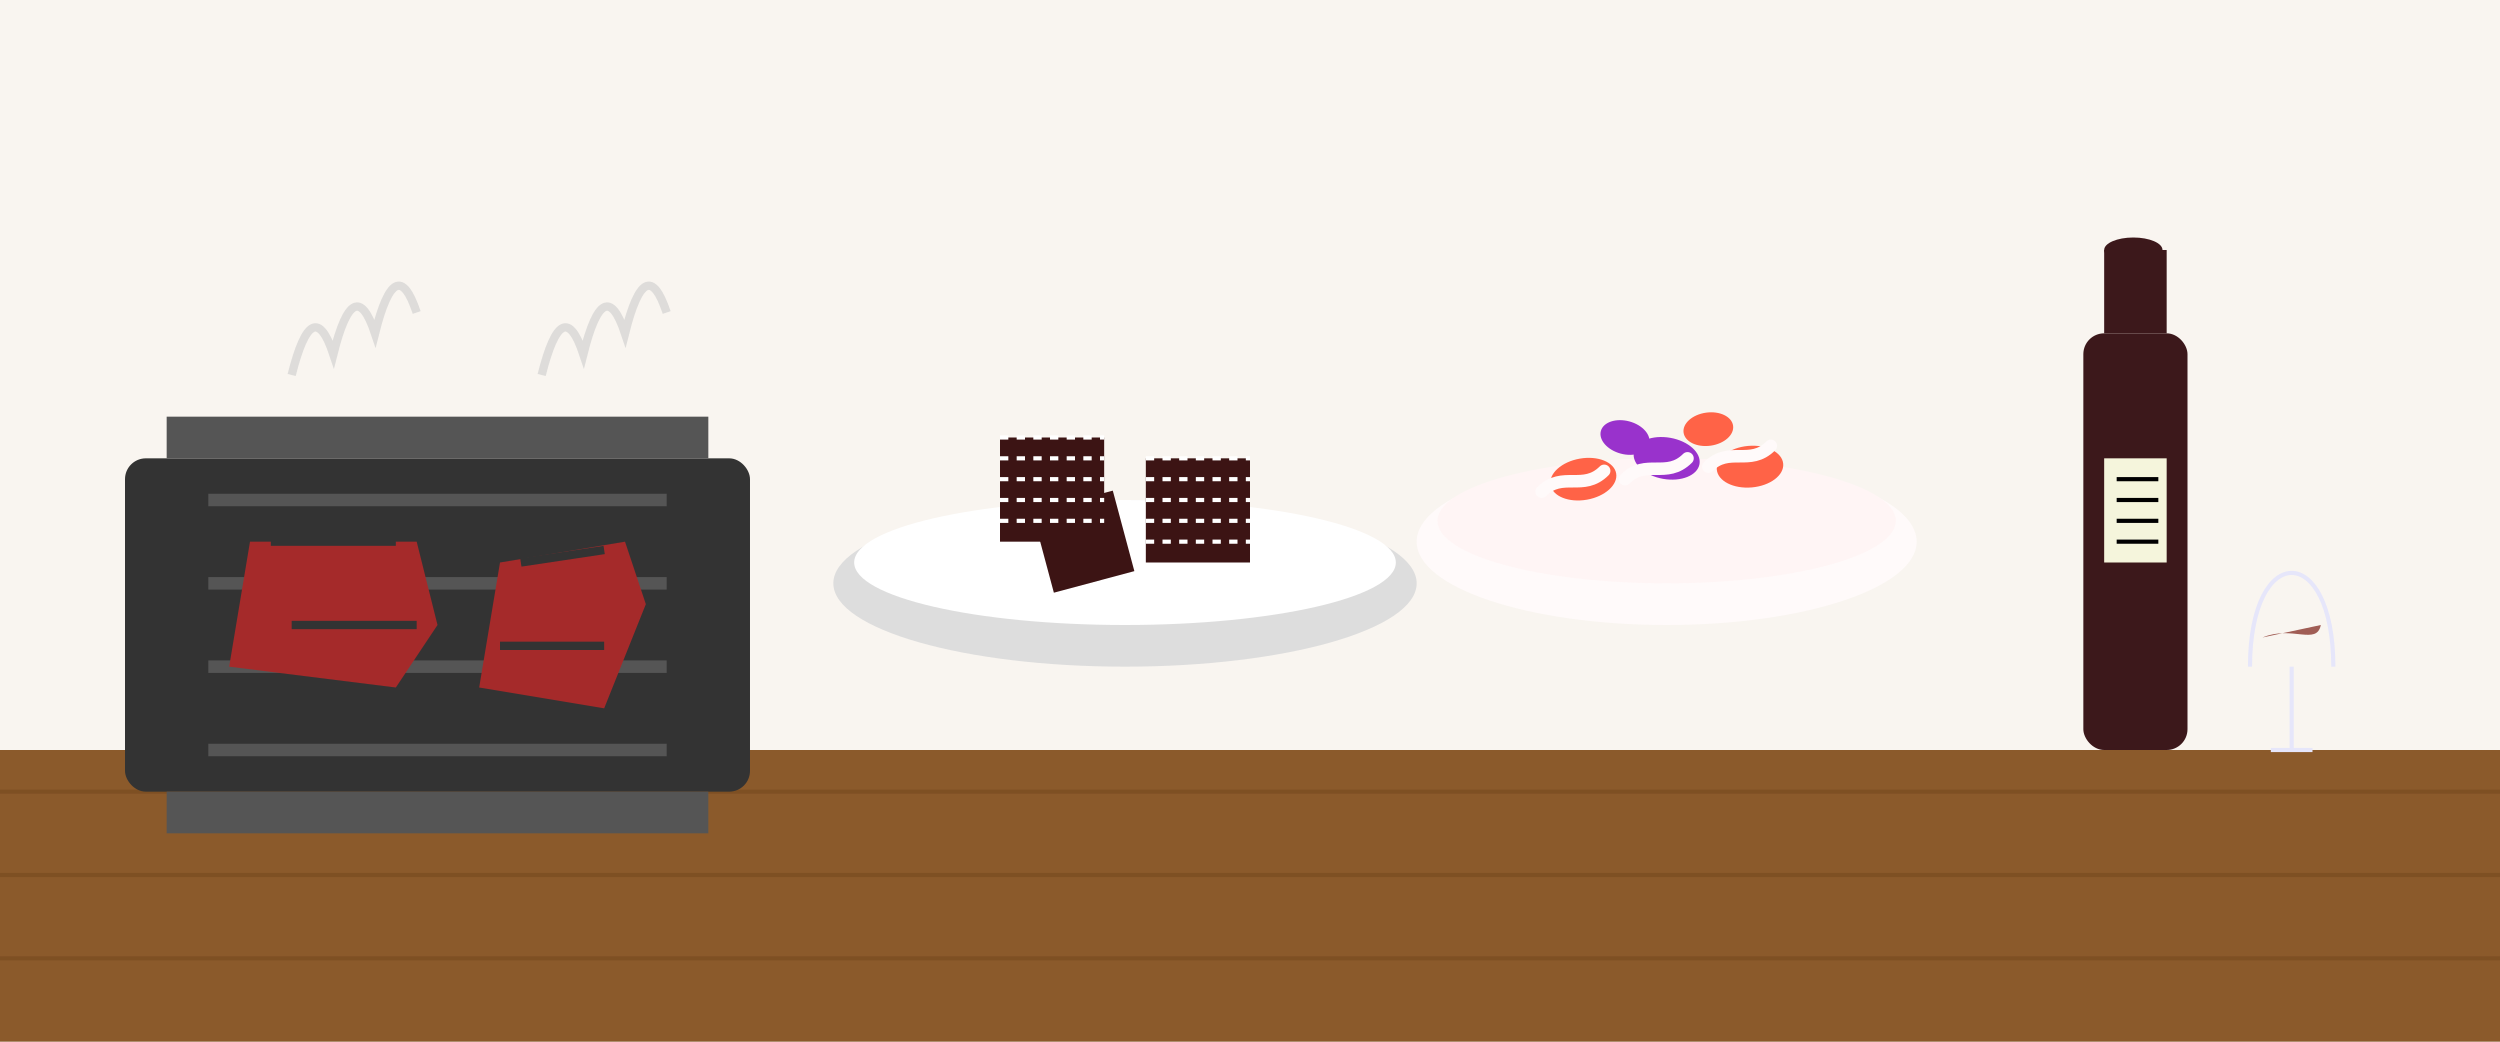 <svg xmlns="http://www.w3.org/2000/svg" viewBox="0 0 600 250">
  <!-- Background -->
  <rect width="600" height="250" fill="#f9f5f0" />
  
  <!-- Wooden table surface with grain -->
  <rect y="180" width="600" height="70" fill="#8B5A2B" />
  <path d="M0,190 L600,190" stroke="#73461C" stroke-width="1" opacity="0.5" />
  <path d="M0,210 L600,210" stroke="#73461C" stroke-width="1" opacity="0.5" />
  <path d="M0,230 L600,230" stroke="#73461C" stroke-width="1" opacity="0.5" />
  
  <!-- BBQ Grill with meat -->
  <rect x="30" y="110" width="150" height="80" rx="5" fill="#333333" />
  <rect x="40" y="100" width="130" height="10" fill="#555555" />
  <rect x="40" y="190" width="130" height="10" fill="#555555" />
  
  <!-- Grill lines -->
  <path d="M50,120 L160,120" stroke="#555555" stroke-width="3" />
  <path d="M50,140 L160,140" stroke="#555555" stroke-width="3" />
  <path d="M50,160 L160,160" stroke="#555555" stroke-width="3" />
  <path d="M50,180 L160,180" stroke="#555555" stroke-width="3" />
  
  <!-- Steaks on grill -->
  <path d="M60,130 L100,130 L105,150 L95,165 L55,160 Z" fill="#A52A2A" />
  <path d="M120,135 L150,130 L155,145 L145,170 L115,165 Z" fill="#A52A2A" />
  
  <!-- Grill marks -->
  <path d="M65,130 L95,130" stroke="#333333" stroke-width="2" />
  <path d="M70,150 L100,150" stroke="#333333" stroke-width="2" />
  <path d="M125,135 L145,132" stroke="#333333" stroke-width="2" />
  <path d="M120,155 L145,155" stroke="#333333" stroke-width="2" />
  
  <!-- BBQ Smoke -->
  <path d="M70,90 Q75,70 80,85 Q85,65 90,80 Q95,60 100,75" fill="none" stroke="#CCCCCC" stroke-width="2" opacity="0.6" />
  <path d="M130,90 Q135,70 140,85 Q145,65 150,80 Q155,60 160,75" fill="none" stroke="#CCCCCC" stroke-width="2" opacity="0.6" />
  
  <!-- Plate with Lamingtons -->
  <ellipse cx="270" cy="140" rx="70" ry="20" fill="#DDDDDD" />
  <ellipse cx="270" cy="135" rx="65" ry="15" fill="#FFFFFF" />
  
  <!-- Lamingtons (Australian cake) -->
  <rect x="240" y="105" width="25" height="25" fill="#3C1414" />
  <rect x="275" y="110" width="25" height="25" fill="#3C1414" />
  <rect x="250" y="120" width="20" height="20" fill="#3C1414" transform="rotate(-15,260,130)" />
  
  <!-- Coconut sprinkles effect -->
  <path d="M240,105 L265,105" stroke="#FFFFFF" stroke-width="1" stroke-dasharray="2,2" />
  <path d="M240,110 L265,110" stroke="#FFFFFF" stroke-width="1" stroke-dasharray="2,2" />
  <path d="M240,115 L265,115" stroke="#FFFFFF" stroke-width="1" stroke-dasharray="2,2" />
  <path d="M240,120 L265,120" stroke="#FFFFFF" stroke-width="1" stroke-dasharray="2,2" />
  <path d="M240,125 L265,125" stroke="#FFFFFF" stroke-width="1" stroke-dasharray="2,2" />
  
  <path d="M275,110 L300,110" stroke="#FFFFFF" stroke-width="1" stroke-dasharray="2,2" />
  <path d="M275,115 L300,115" stroke="#FFFFFF" stroke-width="1" stroke-dasharray="2,2" />
  <path d="M275,120 L300,120" stroke="#FFFFFF" stroke-width="1" stroke-dasharray="2,2" />
  <path d="M275,125 L300,125" stroke="#FFFFFF" stroke-width="1" stroke-dasharray="2,2" />
  <path d="M275,130 L300,130" stroke="#FFFFFF" stroke-width="1" stroke-dasharray="2,2" />
  
  <!-- Pavlova (Australian dessert) -->
  <ellipse cx="400" cy="130" rx="60" ry="20" fill="#FFFAFA" />
  <ellipse cx="400" cy="125" rx="55" ry="15" fill="#FFF5F5" />
  
  <!-- Fruit toppings -->
  <ellipse cx="380" cy="115" rx="8" ry="5" fill="#FF6347" transform="rotate(-10,380,115)" /> <!-- Strawberry -->
  <ellipse cx="400" cy="110" rx="8" ry="5" fill="#9932CC" transform="rotate(10,400,110)" /> <!-- Berry -->
  <ellipse cx="420" cy="112" rx="8" ry="5" fill="#FF6347" transform="rotate(-5,420,112)" /> <!-- Strawberry -->
  <ellipse cx="390" cy="105" rx="6" ry="4" fill="#9932CC" transform="rotate(15,390,105)" /> <!-- Berry -->
  <ellipse cx="410" cy="103" rx="6" ry="4" fill="#FF6347" transform="rotate(-8,410,103)" /> <!-- Strawberry -->
  
  <!-- Cream swirls -->
  <path d="M370,118 C375,113 380,118 385,113" fill="none" stroke="#FFFAFA" stroke-width="3" stroke-linecap="round" />
  <path d="M390,115 C395,110 400,115 405,110" fill="none" stroke="#FFFAFA" stroke-width="3" stroke-linecap="round" />
  <path d="M410,112 C415,107 420,112 425,107" fill="none" stroke="#FFFAFA" stroke-width="3" stroke-linecap="round" />
  
  <!-- Bottle of Australian wine -->
  <rect x="500" y="80" width="25" height="100" rx="5" fill="#3C181B" />
  <rect x="505" y="60" width="15" height="20" fill="#3C181B" />
  <ellipse cx="512" cy="60" rx="7" ry="3" fill="#3C181B" />
  
  <!-- Wine label -->
  <rect x="505" y="110" width="15" height="25" fill="#F5F5DC" />
  <path d="M508,115 L518,115" stroke="#000000" stroke-width="1" />
  <path d="M508,120 L518,120" stroke="#000000" stroke-width="1" />
  <path d="M508,125 L518,125" stroke="#000000" stroke-width="1" />
  <path d="M508,130 L518,130" stroke="#000000" stroke-width="1" />
  
  <!-- Wine glass -->
  <path d="M540,160 C540,130 560,130 560,160" fill="none" stroke="#E6E6FA" stroke-width="1" />
  <line x1="545" y1="180" x2="555" y2="180" stroke="#E6E6FA" stroke-width="1" />
  <line x1="550" y1="160" x2="550" y2="180" stroke="#E6E6FA" stroke-width="1" />
  <path d="M543,153 C550,150 556,155 557,150" fill="#7B1D13" opacity="0.7" />
</svg>